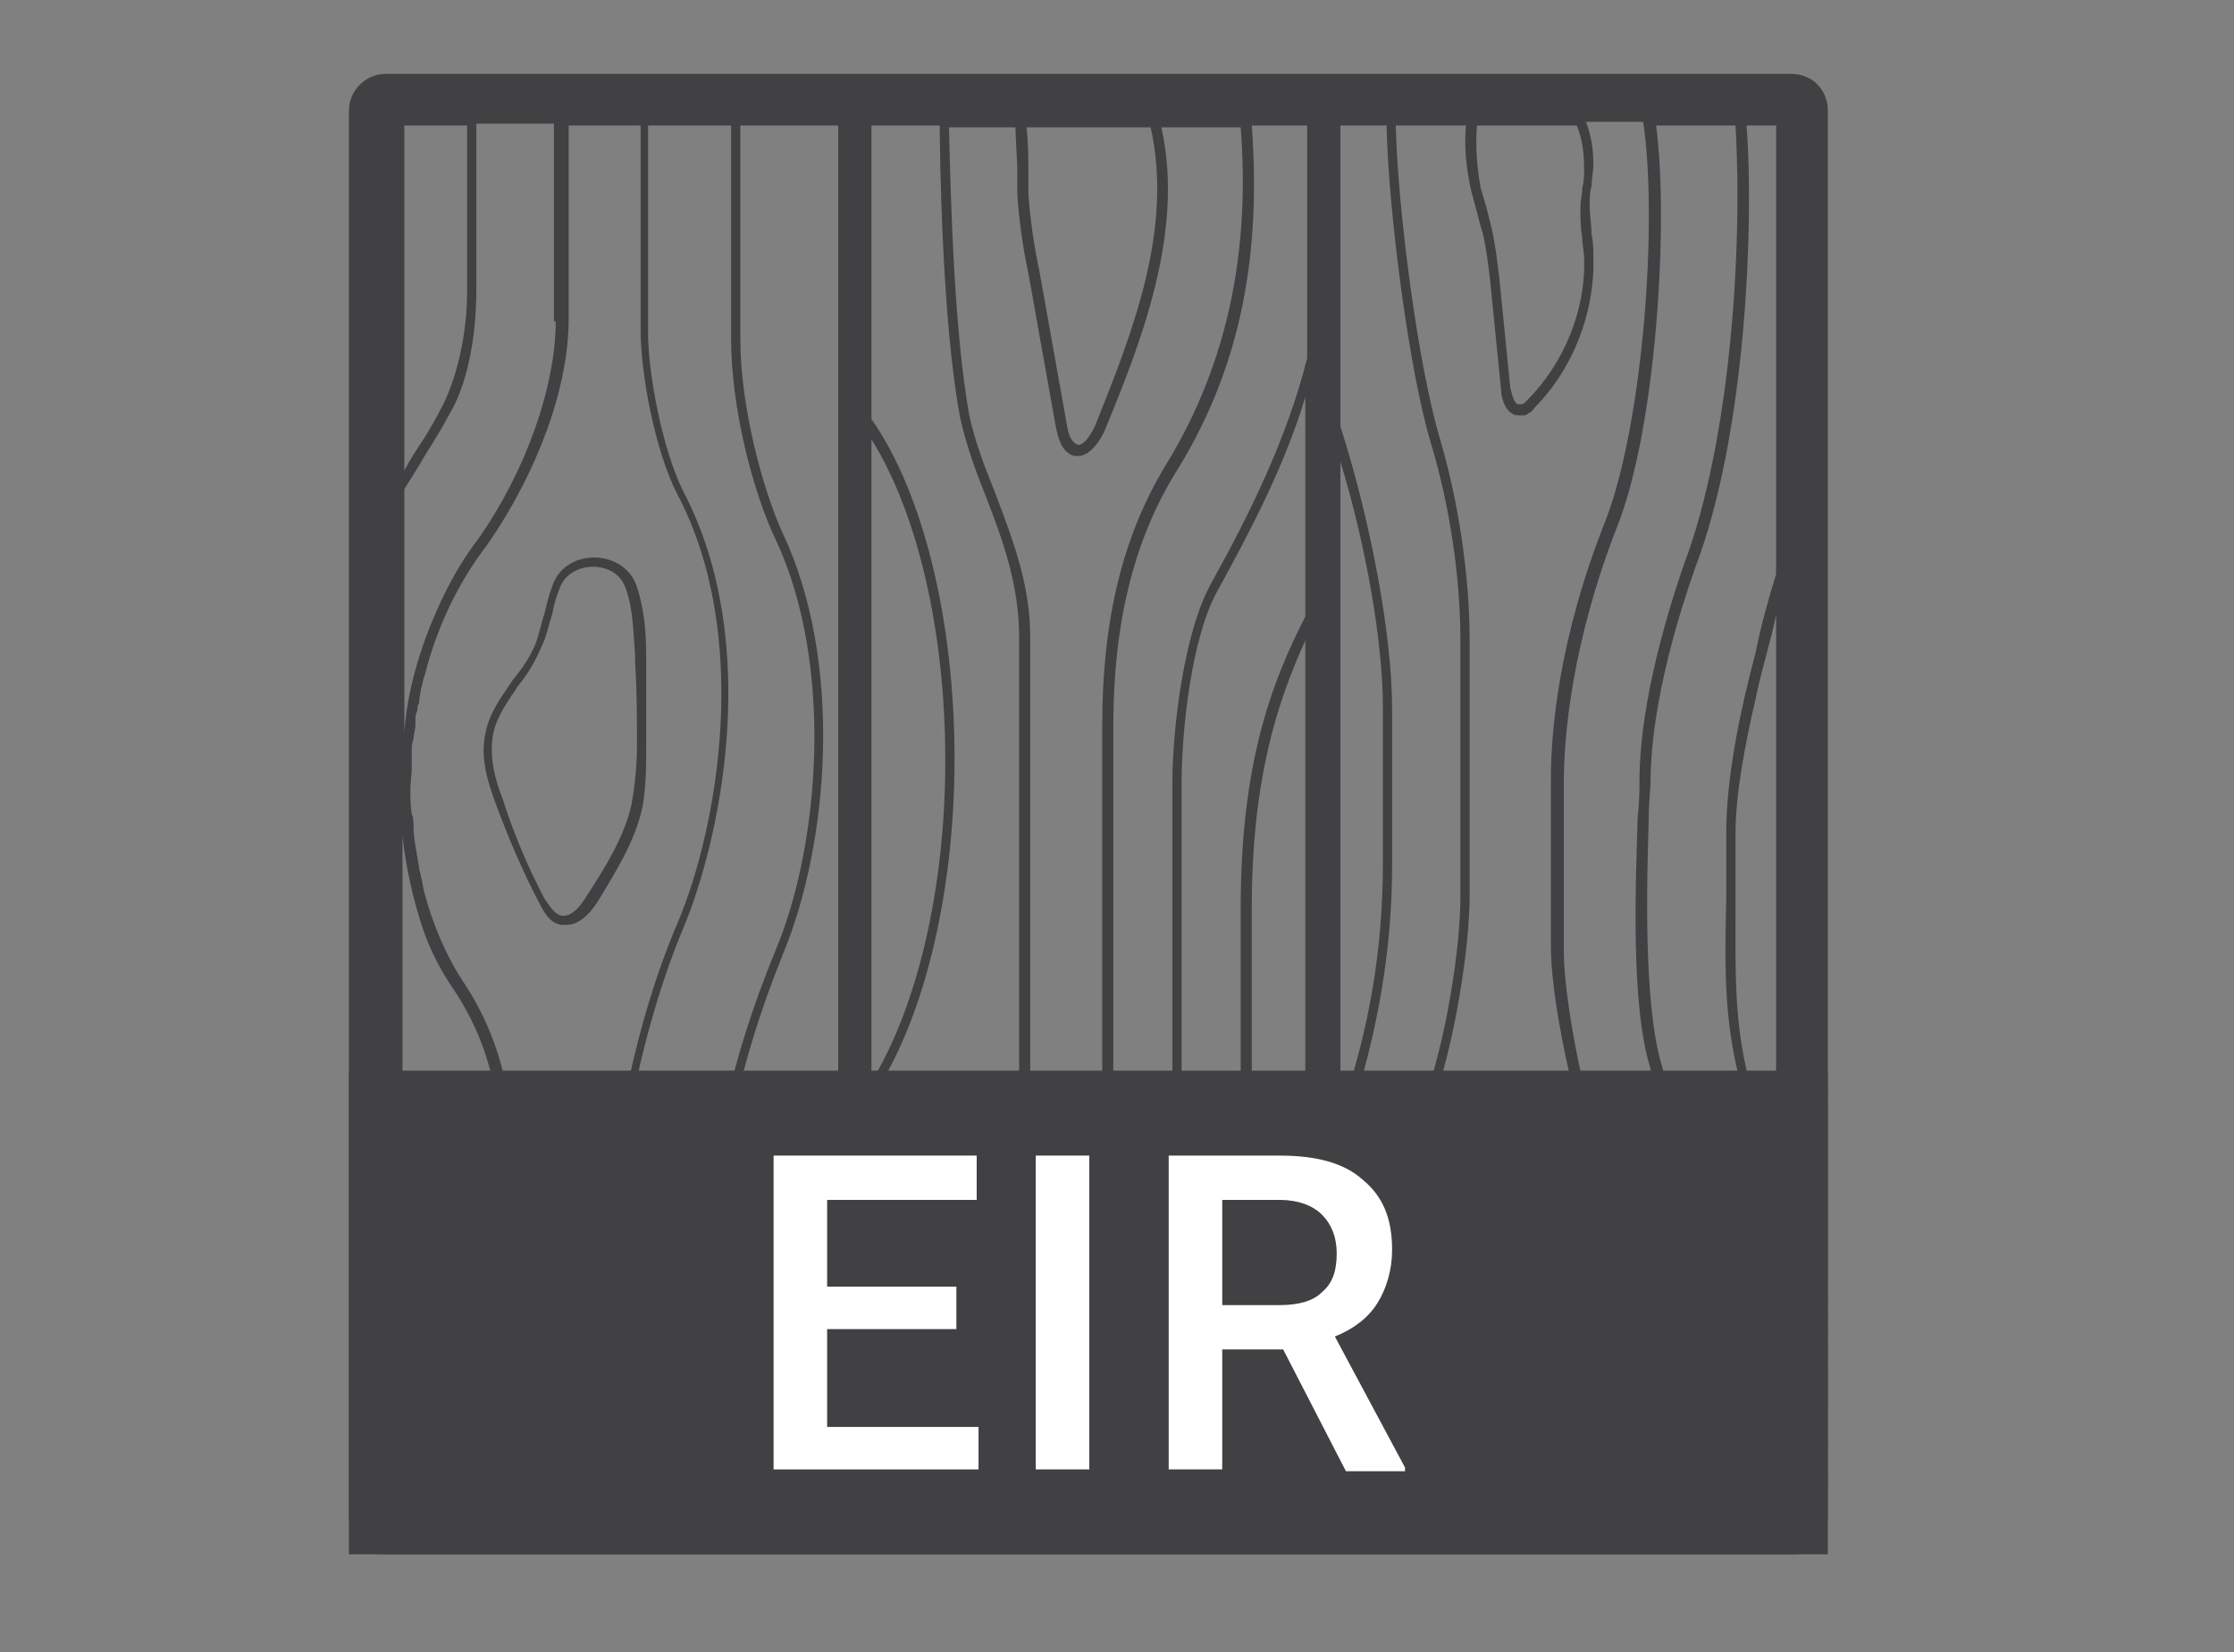 <?xml version="1.0" encoding="utf-8"?>
<!-- Generator: Adobe Illustrator 22.1.0, SVG Export Plug-In . SVG Version: 6.00 Build 0)  -->
<svg version="1.1" id="Layer_1" xmlns="http://www.w3.org/2000/svg" xmlns:xlink="http://www.w3.org/1999/xlink" x="0px" y="0px"
	 viewBox="0 0 121 89.5" style="enable-background:new 0 0 121 89.5;" xml:space="preserve">
<rect x="0" y="0" width="121" height="89.5" fill="#808080" stroke="none"/>
<style type="text/css">
	.st0{fill:#414042;}
	.st1{fill:#FFFFFF;}
</style>
<path class="st0" d="M97,4H20.9c-1.1,0-2,0.9-2,2v76.2c0,1.1,0.9,2,2,2H97c1.1,0,2-0.9,2-2V6C99,4.9,98.2,4,97,4 M80.7,81.3
	c-1.1-5.4-1.1-11.9,0.7-17.2c2.7,5.5,3.2,11.1,2.1,17.2H80.7z M81.6,63.3l-0.3-0.6l-0.2,0.6c-2,5.5-2.1,12.1-1,18h-3.7
	c-1.6-5.7-1.5-14.7,1.2-21.5c1.2-3.3,2-8.5,2-11.3V34.7c0-3.5-0.6-7.5-1.6-10.9c-1.2-4-2.3-12.5-2.4-17h3.8c-0.1,1.1,0,2.3,0.3,3.6
	c0.1,0.4,0.2,0.7,0.3,1.1c0.1,0.4,0.2,0.8,0.3,1.1c0.2,0.8,0.3,1.7,0.4,2.5l0.6,6c0,0.4,0.2,1.1,0.6,1.3c0.1,0.1,0.3,0.1,0.5,0.1
	c0.1,0,0.1,0,0.2,0c0.2-0.1,0.4-0.2,0.5-0.4c2.1-2.1,3.3-5.2,3.2-8.2c0-0.4,0-0.8-0.1-1.2c0-0.5-0.1-1.1-0.1-1.6c0-0.3,0-0.7,0.1-1
	c0-0.4,0.1-0.8,0.1-1.2c0-0.8-0.1-1.5-0.4-2.3h3.1c0.8,5.4,0,16.2-2,21.5c-2.6,6.5-3,11.6-3,14.1v9c0,3.8,1.8,10.5,2.7,13.2
	c2,6.4,1.2,11.6,0.2,16.8h-2.9C85.4,74.2,84.3,68.4,81.6,63.3 M72.6,25c1.4,4.6,2.3,9.8,2.3,13.3v8.5c0,4.5-0.7,8.9-2.3,13.5V25z
	 M70.8,19.4c-1.1,4.4-3.2,8.6-5.2,12.2c-1.5,2.7-2.1,8-2.1,10.8v38.9h-3.2v-42c0-5.5,1.1-10.1,3.5-13.9c3.5-5.7,4.5-11.8,4-18.6h3
	V19.4z M63.2,25.1c-2.4,3.9-3.5,8.5-3.5,14.2v42h-3.9V34.5c0-2.9-1-5.4-1.9-7.8c-0.6-1.5-1.1-2.8-1.4-4.2c-0.8-4.4-1-11.3-1.1-15.6
	H55c0,0,0,0.3,0.1,2.2c0,0.5,0,1,0,1.4c0.1,1.5,0.3,2.9,0.6,4.3l1.5,8.4c0.1,0.3,0.2,1.3,1,1.5c0.1,0,0.1,0,0.2,0
	c0.5,0,1-0.5,1.4-1.3c1.9-4.6,4.4-10.8,3.1-16.5h4.3C67.7,13.4,66.6,19.5,63.2,25.1 M62.3,6.8c1.3,5.6-1,11.3-3,16.3
	c-0.1,0.2-0.5,1-0.9,1c-0.3-0.1-0.5-0.4-0.6-1l-1.5-8.4c-0.3-1.4-0.5-2.8-0.6-4.2c0-0.5,0-0.9,0-1.4c0-1.5-0.1-2.2-0.1-2.2H62.3z
	 M52,22.6c0.3,1.4,0.8,2.8,1.4,4.3c0.9,2.3,1.8,4.8,1.8,7.6v46.9h-3.7V60.2l-0.6,1.5c-0.5,1.4-2.2,3.2-3.7,4.7v-6.9
	c2.8-4.1,4.5-11,4.5-18.4c0-7.5-1.7-14.4-4.5-18.4V6.8h3.7C50.9,8,51,17.3,52,22.6 M47.2,23.8c2.5,4,4,10.4,4,17.4
	c0,6.9-1.5,13.3-4,17.4V23.8z M47.2,67.2c1.4-1.3,2.9-2.8,3.7-4.2v18.3h-3.7V67.2z M45.4,81.3h-6.5V68.9c0-6.1,1.1-11.2,3.5-17.2
	c2.5-6,3.3-15.8,0-22.8c-1.1-2.4-2.3-6.9-2.3-10.5V6.8h5.3V81.3z M25.3,6.8c0,2.4,0,4.3,0,6.5c0,0.9,0,1.8,0,2.5
	c0,2.4-0.6,4.9-1.5,6.5c-0.2,0.4-0.5,0.9-0.8,1.4c-0.4,0.6-0.8,1.2-1.1,1.8V6.8H25.3z M30.1,17.4c0,3.5-1.6,8.1-4.2,11.8
	c-1.3,1.7-2.2,3.6-2.9,5.5c-0.6,1.7-1,3.4-1.1,5V26.5c0.3-0.5,0.7-1.1,1.1-1.8c0.5-0.8,1-1.6,1.3-2.2c1-1.6,1.5-4.2,1.5-6.8
	c0-0.7,0-1.6,0-2.5c0-2,0-4,0-6.5h4.2V17.4z M21.8,59.3c0.6,1.3,0.9,2.6,1.1,4.1c0.1,0.9,0.2,1.8,0.2,2.7v15.2h-1.3V59.3z
	 M23.7,66.1c0-1.9-0.3-3.7-0.8-5.3c-0.3-1-0.7-1.9-1.1-2.8V45.3c0.2,1.8,0.6,3.5,1.1,5c0.4,1.2,1,2.3,1.6,3.2c2.4,3.5,2.6,7,2.6,9.4
	v18.4h-3.5V66.1z M27.8,62.9c0-2.4-0.3-6.1-2.7-9.7c-0.8-1.2-1.6-2.9-2.1-4.8c-0.1-0.3-0.1-0.6-0.2-0.9c0-0.2-0.1-0.3-0.1-0.5
	c-0.1-0.7-0.3-1.5-0.3-2.2c0-0.2,0-0.5-0.1-0.7c-0.1-0.7-0.1-1.5,0-2.3c0-0.2,0-0.4,0-0.6c0-0.1,0-0.3,0-0.4c0-0.3,0-0.5,0.1-0.8
	c0-0.2,0.1-0.5,0.1-0.7c0-0.1,0-0.2,0-0.3c0-0.2,0-0.3,0.1-0.5c0-0.1,0-0.3,0.1-0.4c0,0,0-0.1,0-0.1c0-0.2,0.1-0.5,0.1-0.7
	c0.1-0.2,0.1-0.5,0.2-0.7c0,0,0,0,0,0c0.6-2.4,1.7-4.9,3.4-7.1c2.7-3.9,4.4-8.5,4.4-12.2V6.8h3.9v11.1c0,2.4,0.8,6.6,2,8.9
	c4,7.6,2.2,18,0,23.2c-2.2,5.1-3.7,12.2-3.7,17.4v14h-5.1V62.9z M33.4,67.4c0-5.1,1.5-12.1,3.6-17.1c1.9-4.5,4.4-15.3,0-23.7
	c-1.1-2.2-1.9-6.3-1.9-8.6V6.8h4.5v11.6c0,3.7,1.2,8.3,2.4,10.8c3.2,6.8,2.4,16.6,0,22.3c-2.5,6.1-3.6,11.3-3.6,17.4v12.4h-5V67.4z
	 M64,81.3V42.4c0-2.7,0.5-7.9,2-10.5c1.7-3.1,3.6-6.7,4.7-10.4v11.9c-1.9,3.7-3.5,8.1-3.5,15.8v32.1H64z M67.8,49.2
	c0-6.8,1.3-11,2.9-14.5v46.6h-2.9V49.2z M72.6,62.2c0.2-0.5,0.3-1.1,0.5-1.6c1.5-4.6,2.3-9.1,2.3-13.7v-8.5c0-4.1-1.2-10.3-2.8-15.3
	V6.8h2.5c0.1,4.6,1.2,13.2,2.4,17.2c1,3.3,1.6,7.2,1.6,10.7v13.9c0,2.8-0.8,7.9-2,11.1c-2.9,7.3-2.7,16.5-1.3,21.7h-3.3V62.2z
	 M85.4,6.8c0.3,0.7,0.4,1.5,0.4,2.3c0,0.4,0,0.7-0.1,1.1c0,0.3-0.1,0.7-0.1,1c0,0.6,0,1.1,0.1,1.7c0,0.4,0.1,0.7,0.1,1.1
	c0.1,2.8-1.1,5.7-3.1,7.7c-0.1,0.1-0.2,0.2-0.3,0.2c-0.1,0-0.1,0-0.2,0c-0.2-0.1-0.3-0.5-0.4-0.9l-0.6-6c-0.1-0.8-0.2-1.7-0.4-2.6
	c-0.1-0.4-0.2-0.8-0.3-1.2c-0.1-0.3-0.2-0.7-0.3-1C80,9.1,79.9,7.9,80,6.8H85.4z M87.3,64.4c-0.9-2.6-2.6-9.3-2.6-13v-9
	c0-2.4,0.4-7.5,2.9-13.9c2.1-5.3,2.8-16.4,2.1-21.7H94c0.4,6.8-0.3,17.2-2.8,23.8c-2.1,6.1-2.4,9.9-2.4,11.7c0,0.4,0,1.1-0.1,2
	c-0.1,3.5-0.4,10.1,0.7,13.6c2.3,7.8,3.2,14.7,1.9,23.5h-3.7C88.8,75.5,89.2,70.2,87.3,64.4 M90,57.7c-1-3.4-0.8-9.9-0.7-13.4
	c0-0.9,0.1-1.6,0.1-2c0-1.7,0.3-5.5,2.4-11.5c2.8-7.3,3.2-18.8,2.8-24h1.6v24.3c-0.4,1.3-0.8,2.7-1.1,4.2c-0.9,3.4-1.6,6.9-1.6,9.8
	c0,1.3,0,2.5,0,3.6c-0.1,4-0.1,6.7,0.8,10.1c0.3,1.2,0.6,2.4,0.9,3.6c1.4,6.8,1.4,12.3,0,18.9h-3.2C93.2,72.4,92.3,65.5,90,57.7
	 M96.2,78.5v2.9h-0.5C95.9,80.4,96,79.4,96.2,78.5 M96.2,65.6c-0.3-1.8-0.7-3.7-1.1-5.6c-0.1-0.4-0.2-0.8-0.3-1.2
	c-0.9-3.4-0.8-6-0.8-10c0-1.1,0-2.3,0-3.6c0-2.2,0.5-4.8,1.1-7.4c0.3-1.5,0.8-3,1.1-4.5V65.6z"/>
<path class="st0" d="M35,40.4c0-1.5,0-3,0-4.4l0-0.4c0-1.3-0.1-2.6-0.5-3.8l0,0c-0.3-1-1.3-1.6-2.3-1.6h0c-1.1,0-2,0.6-2.3,1.6
	c-0.2,0.5-0.3,1-0.4,1.4c-0.2,0.6-0.3,1.2-0.5,1.7c-0.3,0.7-0.7,1.3-1.2,1.9c-0.6,0.9-1.3,1.8-1.5,2.9c-0.3,1.3,0.1,2.6,0.5,3.7
	c0.7,1.9,1.5,3.8,2.4,5.5c0.3,0.6,0.6,1.1,1.2,1.2c0.1,0,0.2,0,0.3,0c0.6,0,1.2-0.5,1.7-1.3c0.9-1.5,2-3.2,2.4-5.1
	C35,42.6,35,41.4,35,40.4 M34.5,40.4c0,1-0.1,2.1-0.3,3.2c-0.4,1.8-1.5,3.5-2.4,4.9c-0.3,0.5-0.8,1.2-1.4,1.1
	c-0.4-0.1-0.6-0.5-0.9-0.9c-0.9-1.7-1.7-3.6-2.3-5.5c-0.4-1-0.7-2.2-0.5-3.4c0.2-1,0.8-1.8,1.4-2.7c0.5-0.6,0.9-1.3,1.2-2
	c0.3-0.6,0.4-1.2,0.6-1.8c0.1-0.5,0.2-0.9,0.4-1.4c0.3-0.9,1.2-1.2,1.8-1.2h0c0.7,0,1.5,0.3,1.8,1.2l0,0c0.4,1.1,0.4,2.4,0.5,3.6
	l0,0.4C34.5,37.4,34.5,38.9,34.5,40.4"/>
<rect x="18.9" y="58" class="st0" width="80.1" height="26.2"/>
<polygon class="st1" points="51.8,72 44.8,72 44.8,77.3 53,77.3 53,79.6 41.9,79.6 41.9,62.6 52.9,62.6 52.9,65 44.8,65 44.8,69.7 
	51.8,69.7 "/>
<rect x="56.1" y="62.6" class="st1" width="2.9" height="17"/>
<path class="st1" d="M69.5,73.1h-3.3v6.5h-2.9v-17h6c2,0,3.5,0.4,4.5,1.3c1.1,0.9,1.6,2.1,1.6,3.8c0,1.1-0.3,2.1-0.8,2.9
	c-0.5,0.8-1.3,1.4-2.3,1.8l3.8,7.1v0.2h-3.2L69.5,73.1z M66.3,70.7h3c1,0,1.8-0.2,2.3-0.7c0.6-0.5,0.8-1.2,0.8-2.1
	c0-0.9-0.3-1.6-0.8-2.1c-0.5-0.5-1.3-0.8-2.3-0.8h-3.1V70.7z"/>
</svg>
